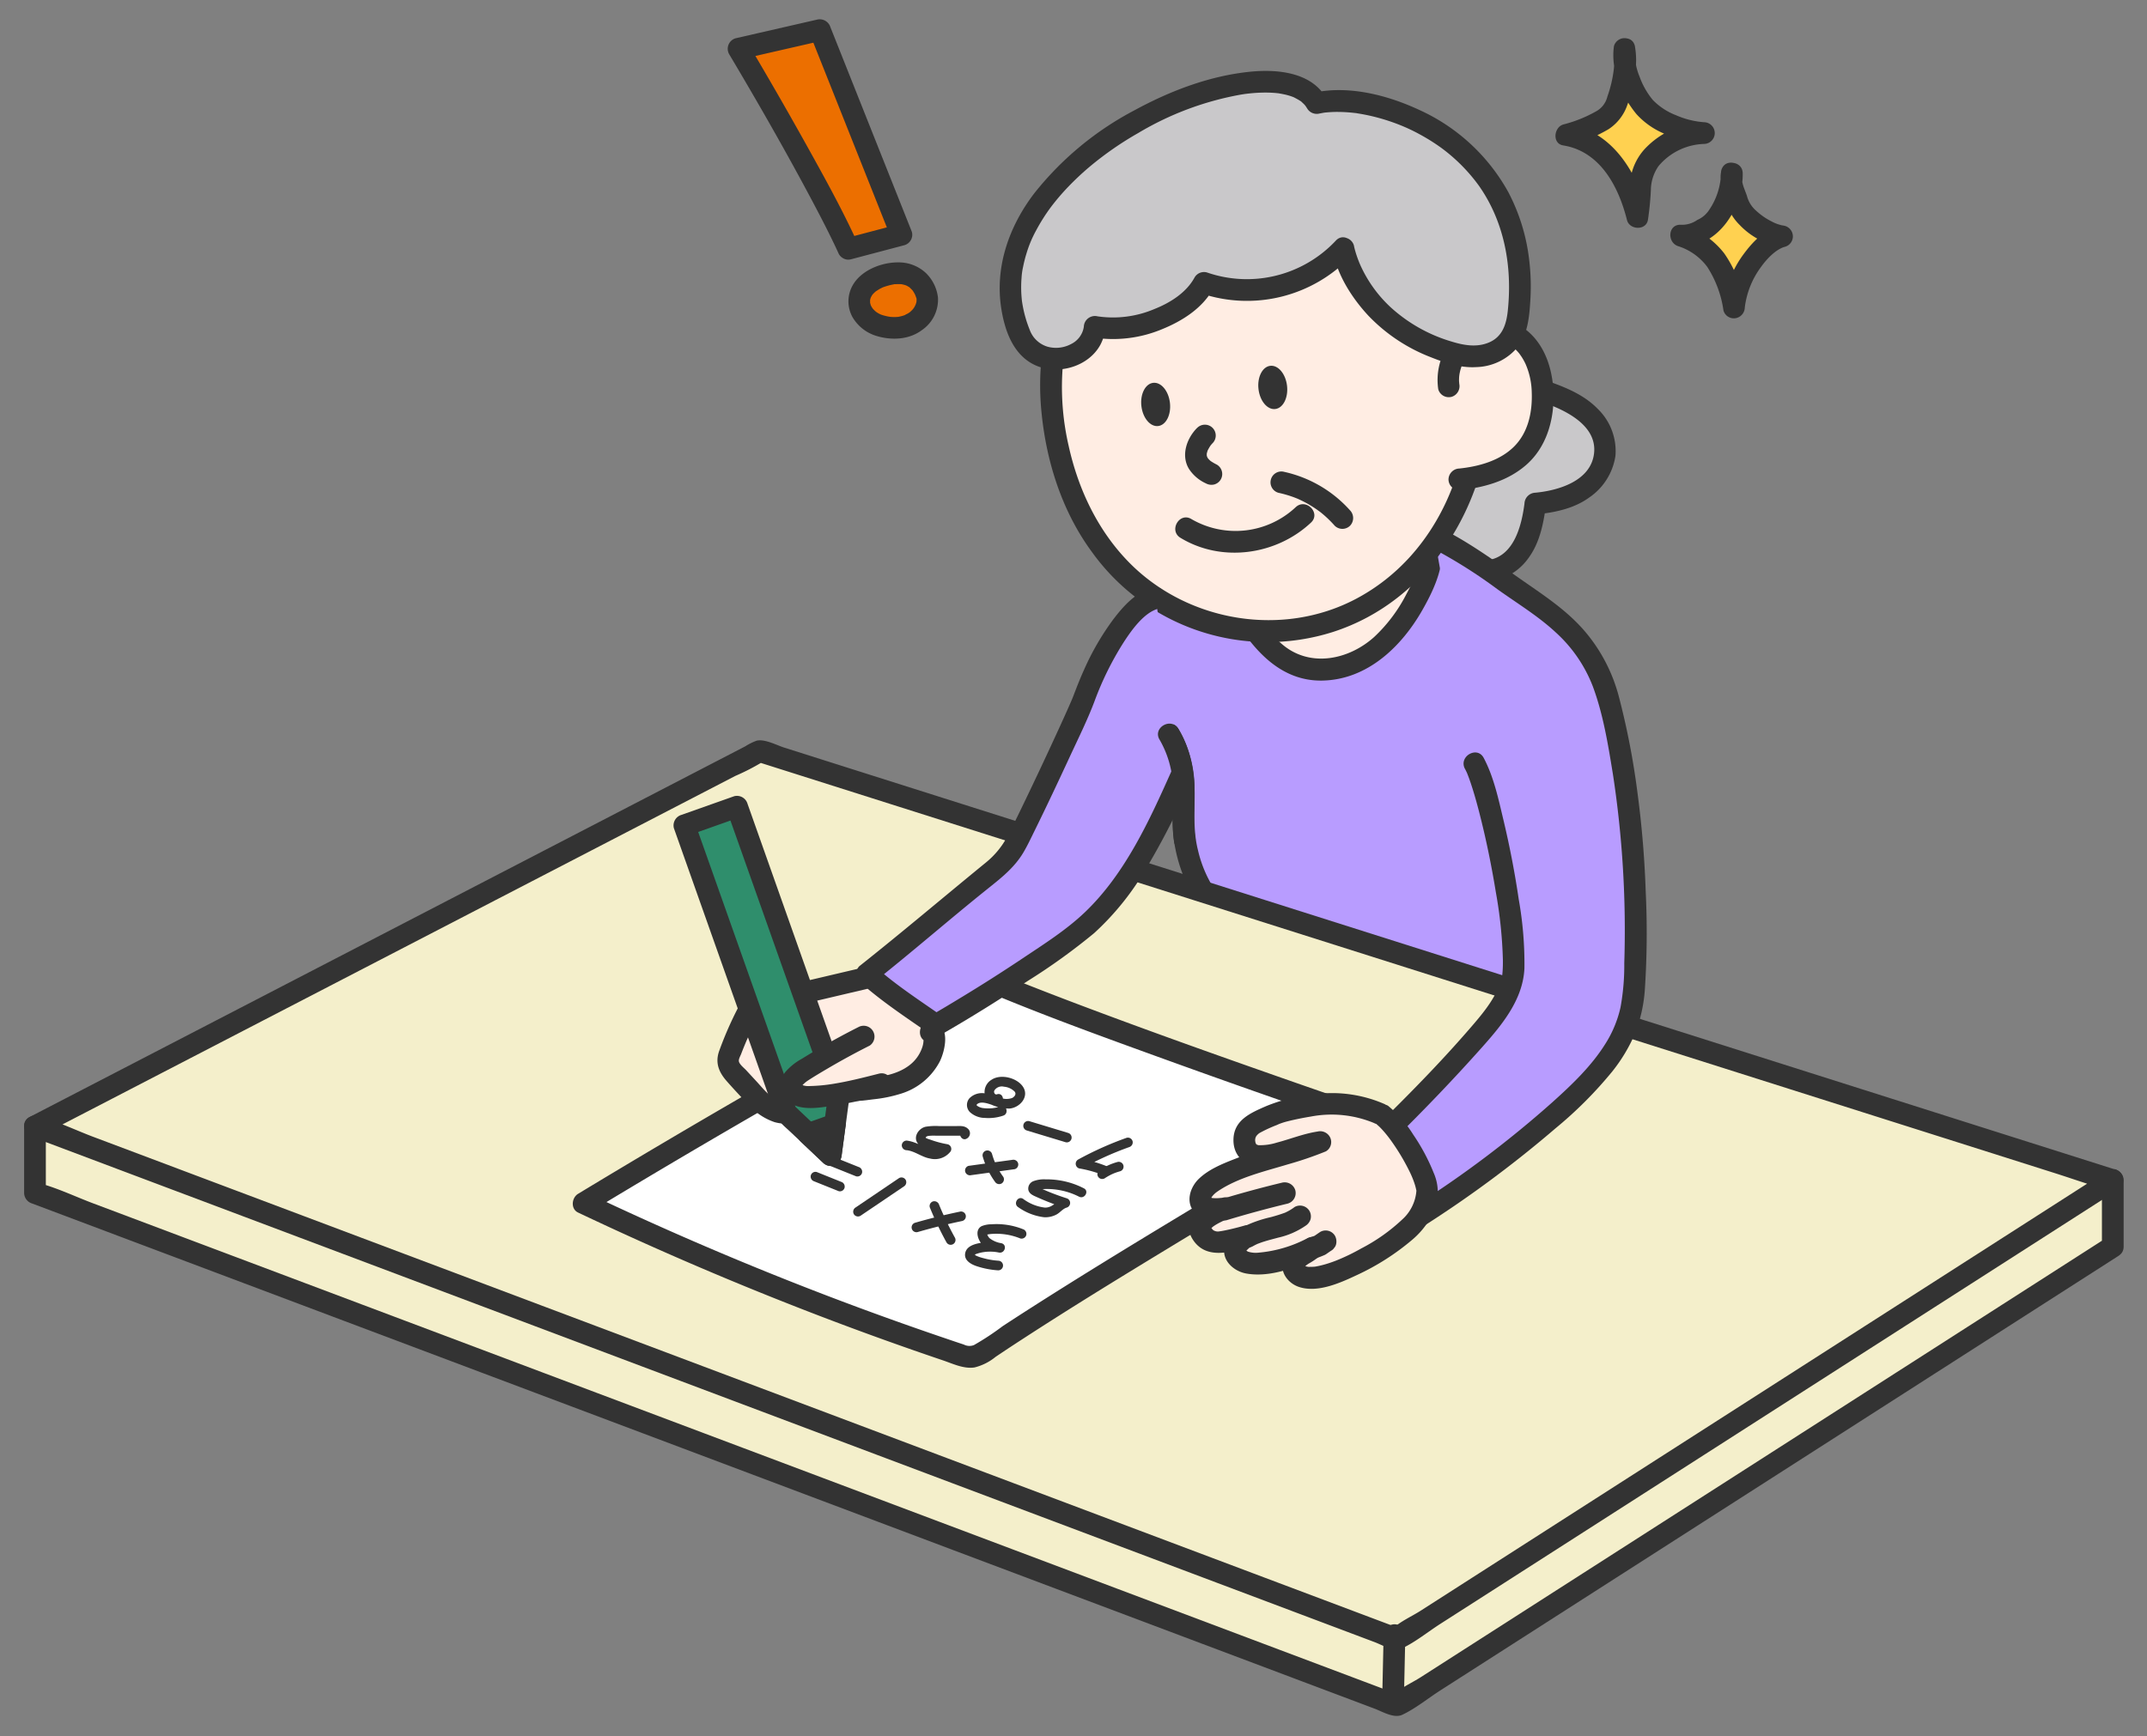 <svg xmlns="http://www.w3.org/2000/svg" xmlns:xlink="http://www.w3.org/1999/xlink" width="445" height="360" viewBox="0 0 445 360">
  <rect x="0" y="0" width="445" height="360" fill="#808080" stroke="none"/>
  <defs>
    <clipPath id="clip-path">
      <rect id="長方形_178" data-name="長方形 178" width="435.159" height="351.753" fill="none"/>
    </clipPath>
  </defs>
  <g id="illust_training" transform="translate(-655 -3557)">
    <rect id="長方形_174" data-name="長方形 174" width="445" height="360" transform="translate(655 3557)" fill="none"/>
    <g id="グループ_261" data-name="グループ 261" transform="translate(660 3561)">
      <path id="パス_895" data-name="パス 895" d="M432.909,254.466v-13.8L2.25,229.542v13.8L284.5,349.582Z" fill="#f4efcb"/>
      <g id="グループ_260" data-name="グループ 260">
        <g id="グループ_259" data-name="グループ 259" clip-path="url(#clip-path)">
          <path id="パス_896" data-name="パス 896" d="M435.159,254.466v-13.8a2.289,2.289,0,0,0-2.25-2.25l-11.583-.3-31.24-.807-46.5-1.2-56.344-1.456-62.132-1.6-62.293-1.609-58.479-1.511L55.25,228.662l-35.541-.919c-5.57-.143-11.155-.415-16.728-.432-.243,0-.487-.012-.731-.019A2.28,2.28,0,0,0,0,229.542v13.8a2.326,2.326,0,0,0,1.652,2.17l18.261,6.873,46.361,17.451L128.1,293.105l64.464,24.265,54.758,20.611L279.9,350.246c1.633.614,4.016,2.086,5.759,1.264,2.75-1.3,5.341-3.424,7.894-5.06l45.506-29.166,57.362-36.764q17.927-11.491,35.855-22.981l1.764-1.13c2.43-1.558.176-5.455-2.272-3.886L416.983,262,381.476,284.76l-42.754,27.4-37.11,23.784-12.142,7.783c-1.826,1.17-4.257,2.244-5.84,3.743a1.717,1.717,0,0,1-.262.167l1.734-.226-7.53-2.835-20.5-7.715-30.487-11.475-37.027-13.937L149.01,296.187l-40.936-15.409L69.9,266.408,37.622,254.259,14.3,245.482c-3.6-1.357-7.264-3.114-10.982-4.134-.16-.044-.317-.119-.472-.178L4.5,243.34v-13.8l-2.25,2.25,11.582.3,31.241.807,46.5,1.2,56.344,1.456,62.132,1.6,62.293,1.609,58.479,1.511,49.088,1.268,35.541.918c5.532.143,11.195.653,16.728.433.242-.01.489.012.731.018l-2.25-2.25v13.8c0,2.9,4.5,2.9,4.5,0" fill="#333"/>
          <path id="パス_897" data-name="パス 897" d="M315.629,77.321a24.639,24.639,0,0,1,8.076,4.215,10.581,10.581,0,0,1,3.967,7.934,10.33,10.33,0,0,1-5.006,8.136,20.689,20.689,0,0,1-9.446,2.794c-.862,6.943-2.9,11.239-7.182,13.281s-11.786-.633-16.51-.206c-4.023.363-8.23.406-11.919-1.24s-6.707-5.39-6.344-9.413c.291-3.221,2.584-5.888,4.99-8.05,9.852-8.85,22.942-12.992,35.623-16.806" fill="#c9c8ca"/>
          <path id="パス_898" data-name="パス 898" d="M315.031,79.49c4.471,1.581,11.046,4.722,10.359,10.529-.675,5.708-7.386,7.683-12.169,8.131a2.341,2.341,0,0,0-2.25,2.25c-.588,4.565-2.175,10.983-7.591,11.727-2.947.4-6.059-.292-8.975-.656a26.459,26.459,0,0,0-4.273-.285c-1.8.07-3.58.282-5.388.235-3.187-.081-6.543-.769-8.908-3.056-2.073-2-3.023-4.8-1.71-7.5,1.413-2.9,4.27-5.159,6.812-7.039a60.4,60.4,0,0,1,9.036-5.473c7.164-3.569,14.86-5.915,22.5-8.215,2.766-.832,1.587-5.177-1.2-4.339-7.755,2.334-15.523,4.762-22.83,8.3a60.782,60.782,0,0,0-10.281,6.214c-3.045,2.311-6.309,4.938-8.014,8.451a10.521,10.521,0,0,0,.928,10.941,15.011,15.011,0,0,0,9.835,5.846,29.926,29.926,0,0,0,6.441.331,37.631,37.631,0,0,1,5.255-.1c3.445.3,6.908,1.159,10.383.888a11.913,11.913,0,0,0,8.932-5.146c2.3-3.217,3.048-7.28,3.542-11.117l-2.25,2.25c3.9-.365,7.954-1.169,11.19-3.52a12.736,12.736,0,0,0,5.423-8.63,12.186,12.186,0,0,0-3.7-9.768c-2.694-2.767-6.328-4.316-9.907-5.581-2.735-.967-3.912,3.379-1.2,4.339" fill="#333"/>
          <path id="パス_899" data-name="パス 899" d="M271.74,107.826,232.1,121.806l8.2,33.93s-2.222,20.911,5.771,27.94,12.758,7.853,14.542,14.675-.978,16.324,10.16,19.506,43.968,15.428,43.968,15.428l22.162,3.3s-15.43-66.153-22.162-88.784-17.026-37.511-17.026-37.511-12.465-7.67-25.977-2.461" fill="#b89cff"/>
          <path id="パス_900" data-name="パス 900" d="M235.348,149.363c2.183,3.573,2.774,7.481,2.762,11.607-.012,3.681-.261,7.282.49,10.918a32.057,32.057,0,0,0,4.471,11.15,30.639,30.639,0,0,0,8.962,8.416c3.373,2.269,7.606,5.2,7.244,9.8a2.268,2.268,0,0,0,2.25,2.25,2.3,2.3,0,0,0,2.25-2.25c.763-9.691-10.41-12.694-15.527-18.74a25.509,25.509,0,0,1-4.955-10.27c-.919-3.634-.721-7.17-.688-10.883.045-5.022-.717-9.919-3.373-14.266-1.508-2.468-5.4-.209-3.886,2.271" fill="#333"/>
          <path id="パス_901" data-name="パス 901" d="M432.909,240.668,152.427,151.734,2.25,229.542,284.5,335.784Z" fill="#f4efcb"/>
          <path id="パス_902" data-name="パス 902" d="M433.507,238.5l-17.939-5.688-45.6-14.458-60.93-19.32L245.1,178.76l-54.611-17.315-32.958-10.451c-1.516-.48-4.041-1.839-5.707-1.43a11.719,11.719,0,0,0-2.326,1.153l-5.392,2.794L98.429,177.179,39.823,207.543l-36.874,19.1-1.835.951c-1.867.967-1.14,3.481.538,4.112l18.261,6.874,46.361,17.45L128.1,279.307l64.464,24.265,54.758,20.611L279.9,336.448c1.632.614,4.016,2.086,5.758,1.263,2.751-1.3,5.342-3.423,7.9-5.06l45.506-29.165,57.362-36.765,35.855-22.98,1.763-1.131c2.431-1.557.177-5.454-2.271-3.885l-14.79,9.479-35.507,22.757-42.754,27.4-37.11,23.785L289.47,329.93c-1.827,1.171-4.257,2.244-5.84,3.744a1.77,1.77,0,0,1-.262.167l1.734-.227-7.53-2.834-20.5-7.715L226.589,311.59l-37.027-13.938-40.553-15.264L108.074,266.98,69.9,252.61,37.622,240.461,14.3,231.683c-3.591-1.351-7.266-3.155-10.983-4.133-.159-.043-.316-.12-.471-.178l.537,4.112,14.893-7.715L54.24,205.136l43.327-22.448,37.466-19.412L147.4,156.87a46.376,46.376,0,0,0,5.9-3.055,2.055,2.055,0,0,1,.268-.139l-1.734.227,7.488,2.374L179.7,162.74l30.147,9.559,36.79,11.665,40.305,12.78,40.895,12.967,37.94,12.029,32.064,10.167L420.9,239.22c3.635,1.152,7.257,2.458,10.935,3.467.16.044.316.1.474.15,2.767.878,3.951-3.465,1.2-4.339" fill="#333"/>
          <path id="パス_903" data-name="パス 903" d="M251.784,121.443c3.006,5.187,6.618,10.605,12.265,12.618,5.078,1.81,10.919.37,15.309-2.759s7.5-7.752,9.9-12.581c1.684-3.389,3.087-7.236,2.123-10.9" fill="#ffede3"/>
          <path id="パス_904" data-name="パス 904" d="M249.841,122.578c4.239,7.288,10.024,14.749,19.325,14.521s16.375-7.068,20.708-14.734c2.585-4.571,4.952-9.792,3.678-15.137-.672-2.816-5.012-1.624-4.34,1.2.894,3.747-1,7.56-2.733,10.781a32.2,32.2,0,0,1-6.672,8.866c-5.205,4.67-13.109,6.386-18.854,1.669-3.1-2.542-5.237-6.012-7.226-9.433-1.456-2.5-5.346-.24-3.886,2.271" fill="#333"/>
          <path id="パス_905" data-name="パス 905" d="M300.585,154.263c3.505,6.48,10.006,38.7,7.67,45.665-1.55,4.62-4.814,8.435-8.067,12.063q-8.836,9.852-18.3,19.116c3.9,4.689,3.263,12.393,7.159,17.082,9.755-6.211,23.43-16.392,31.795-24.378,4.962-4.737,9.8-10.021,11.76-16.6,1.131-3.8,1.229-7.815,1.319-11.776.417-18.271-.9-36.178-5.444-54-2.6-10.207-8.337-16-17.106-21.831-6.49-4.318-10.81-8.195-19.062-12.262" fill="#b89cff"/>
          <path id="パス_906" data-name="パス 906" d="M298.642,155.4c.126.237.238.479.355.72.126.26.18.423.028.052.079.194.158.389.233.584.3.775.568,1.562.822,2.353.664,2.068,1.232,4.168,1.76,6.275,1.3,5.168,2.354,10.4,3.21,15.66a92.08,92.08,0,0,1,1.447,13.952c.009.844-.005,1.689-.072,2.53-.015.189-.036.377-.053.565-.04.424.107-.482-.011.069-.064.3-.11.6-.192.895-.942,3.4-3.326,6.438-5.576,9.076-6.369,7.467-13.291,14.521-20.3,21.386a2.313,2.313,0,0,0,0,3.182c1.856,2.312,2.445,5.472,3.19,8.263a23.048,23.048,0,0,0,3.969,8.82,2.256,2.256,0,0,0,2.727.352,240.11,240.11,0,0,0,27.282-20.251,84.238,84.238,0,0,0,11.724-11.761,33.809,33.809,0,0,0,4.645-7.726,30.589,30.589,0,0,0,2.106-9.462,176.972,176.972,0,0,0,.168-19.974,206.681,206.681,0,0,0-1.72-20.673,157.669,157.669,0,0,0-3.889-20.01,34.234,34.234,0,0,0-6.991-13.367c-3.863-4.527-8.845-7.689-13.668-11.072-5.335-3.742-10.537-7.527-16.4-10.437-2.586-1.284-4.868,2.6-2.272,3.886a104.1,104.1,0,0,1,14.2,8.875c4.1,2.938,8.465,5.559,12.165,9.02a29.347,29.347,0,0,1,7.6,11.1c2.159,5.781,3.184,12.144,4.171,18.213a213.534,213.534,0,0,1,2.357,39.177,48.356,48.356,0,0,1-.781,9.182,23.837,23.837,0,0,1-3.223,7.691c-2.873,4.553-6.876,8.36-10.855,11.94a220.674,220.674,0,0,1-28.9,21.766l2.727.352c-1.856-2.313-2.445-5.472-3.19-8.263a23.048,23.048,0,0,0-3.969-8.82V232.7c6.506-6.374,12.825-12.95,18.876-19.758,4.093-4.606,8.337-9.79,8.619-16.2a75.97,75.97,0,0,0-1.178-14.283q-1.218-8.277-3.165-16.432c-1.023-4.3-2.006-8.964-4.1-12.9-1.362-2.557-5.248-.287-3.886,2.271" fill="#333"/>
          <path id="パス_907" data-name="パス 907" d="M301.4,72.156c3.131,27.215-14.075,51.549-38.43,54.351S216.7,112.634,213.209,82.3c-3.131-27.215,14.075-51.548,38.429-54.35s46.636,16.99,49.767,44.2" fill="#ffede3"/>
          <path id="パス_908" data-name="パス 908" d="M299.155,72.156c2.1,18.779-5.856,38.882-23.1,48-15.265,8.069-34.781,4.772-46.873-7.387C222.6,106.147,218.5,97.512,216.5,88.458a54.1,54.1,0,0,1,1.523-29.739,44.812,44.812,0,0,1,15.762-21.466,38.717,38.717,0,0,1,25.4-7.207c19,1.405,33.83,17.024,38.55,34.781a52.8,52.8,0,0,1,1.416,7.329,2.32,2.32,0,0,0,2.25,2.25,2.264,2.264,0,0,0,2.25-2.25,56.533,56.533,0,0,0-12.3-29.457,47.494,47.494,0,0,0-24.423-15.89A42.88,42.88,0,0,0,237.717,29.7a47.052,47.052,0,0,0-20.831,20.5,55.462,55.462,0,0,0-6.078,30.627c.933,10.559,4.241,21.154,10.6,29.734a44.782,44.782,0,0,0,49.862,16.462c19.949-6.414,32.106-26.453,32.725-46.8a56.952,56.952,0,0,0-.342-8.06,2.317,2.317,0,0,0-2.25-2.25,2.264,2.264,0,0,0-2.25,2.25" fill="#333"/>
          <path id="パス_909" data-name="パス 909" d="M243.134,84.7c-2.169,2.163-3.409,5.719-1.7,8.516a8.267,8.267,0,0,0,3.506,3,2.4,2.4,0,0,0,1.733.227,2.25,2.25,0,0,0,.538-4.112,11.814,11.814,0,0,1-1.3-.757c-.348-.23.4.334.108.087-.078-.067-.158-.132-.234-.2-.154-.14-.291-.292-.432-.445-.292-.317.252.369.133.177-.045-.072-.1-.139-.142-.211-.086-.137-.153-.28-.228-.423-.111-.213.23.635.113.254-.022-.072-.047-.141-.067-.213a3.593,3.593,0,0,1-.094-.459c.027.2.054.4.08.6a4.011,4.011,0,0,1,0-.967c-.026.2-.053.4-.08.6a4.761,4.761,0,0,1,.148-.69c.031-.106.066-.21.1-.314.019-.051.04-.1.058-.152.111-.305-.27.586-.126.3a9.545,9.545,0,0,1,.6-1.063c.082-.12.461-.623.129-.193-.316.408,0,.006.1-.105.079-.092.159-.183.245-.269a2.25,2.25,0,0,0-3.182-3.182" fill="#333"/>
          <path id="パス_910" data-name="パス 910" d="M237.488,79.509c.285,2.474-.809,4.631-2.443,4.819s-3.188-1.665-3.473-4.138.809-4.632,2.443-4.82,3.188,1.665,3.473,4.139" fill="#333"/>
          <path id="パス_911" data-name="パス 911" d="M197.91,198.458q-41.524,22.521-81.952,46.991a692.324,692.324,0,0,0,78.2,31.466,4.457,4.457,0,0,0,5.057-.867c23.055-15.692,78.793-48.209,78.793-48.209s-56.26-19.14-80.1-29.381" fill="#fff"/>
          <path id="パス_912" data-name="パス 912" d="M196.774,196.515q-32.378,17.566-64.1,36.311-8.955,5.293-17.854,10.68c-1.344.814-1.581,3.135,0,3.886q24.618,11.684,50.089,21.441,12.645,4.84,25.471,9.183c2.077.7,4.371,1.835,6.608,1.488a11.1,11.1,0,0,0,4.363-2.191q2.86-1.927,5.755-3.8c9.46-6.147,19.075-12.057,28.715-17.918q14.148-8.6,28.4-17.028c4.886-2.894,9.9-5.627,14.705-8.658.07-.044.143-.084.214-.125a2.278,2.278,0,0,0-.538-4.112q-10.194-3.47-20.352-7.05c-13.42-4.709-26.817-9.5-40.119-14.53q-5.211-1.971-10.393-4.014-2.359-.935-4.71-1.894c-1.537-.629-2.68-1.106-3.989-1.667a2.325,2.325,0,0,0-3.078.807,2.267,2.267,0,0,0,.807,3.079c12.436,5.334,25.177,9.971,37.9,14.581q17.667,6.405,35.439,12.519,3.649,1.26,7.3,2.508l-.537-4.113q-5.916,3.452-11.807,6.942-13.426,7.934-26.777,16c-9.816,5.936-19.606,11.923-29.274,18.1q-3.111,1.987-6.2,4.01a56.208,56.208,0,0,1-5.949,3.92,2.569,2.569,0,0,1-2.11-.118c-1.14-.368-2.273-.76-3.407-1.145q-3.177-1.077-6.344-2.185-6.221-2.175-12.4-4.469-25.113-9.326-49.442-20.59-3.045-1.41-6.074-2.85v3.886q31.515-19.071,63.715-36.977,9.093-5.055,18.236-10.014c2.547-1.382.278-5.269-2.271-3.886" fill="#333"/>
          <path id="パス_913" data-name="パス 913" d="M151.766,202.709a79.486,79.486,0,0,0-5.477,11.622,4.474,4.474,0,0,0-.39,1.73,4.636,4.636,0,0,0,1.541,2.741l3.453,3.74a16.931,16.931,0,0,0,3.582,3.206,5.716,5.716,0,0,0,4.617.745,2.487,2.487,0,0,0,1.59-1.311,3.368,3.368,0,0,0-.109-2.164,49.421,49.421,0,0,0-9.764-18.289" fill="#ffede3"/>
          <path id="パス_914" data-name="パス 914" d="M149.823,201.573a74.911,74.911,0,0,0-5.78,12.37c-.839,2.41-.047,4.351,1.563,6.183,1.462,1.664,2.987,3.294,4.522,4.89a12.542,12.542,0,0,0,5.413,3.629c2.112.606,4.752.366,6.351-1.29,1.7-1.755,1.147-4.04.5-6.113a54.292,54.292,0,0,0-2.256-5.9,52.046,52.046,0,0,0-7.735-12.208,2.269,2.269,0,0,0-3.182,0,2.3,2.3,0,0,0,0,3.182,47.979,47.979,0,0,1,6.691,10.553,44.8,44.8,0,0,1,2.143,5.566,15.068,15.068,0,0,1,.45,1.536.844.844,0,0,1,.07.5q.294-.467.038-.217a3.392,3.392,0,0,1-2.175-.041c-1.885-.7-3.26-2.518-4.578-3.945q-1.1-1.191-2.2-2.38c-.416-.451-1.373-1.181-1.51-1.831-.1-.447.313-1.141.467-1.546q.315-.83.652-1.65c.373-.915.772-1.819,1.186-2.717.991-2.149,2.082-4.248,3.255-6.3,1.437-2.519-2.449-4.789-3.886-2.271" fill="#333"/>
          <path id="パス_915" data-name="パス 915" d="M174.026,198.877l-22.1,5.2,17.59,16.469a4.993,4.993,0,0,0,1.958,1.32,4.864,4.864,0,0,0,1.673.073c4.454-.335,9.3-.942,12.54-4.02,3.378-3.212,3.562-7.784,2.176-8.026" fill="#ffede3"/>
          <path id="パス_916" data-name="パス 916" d="M173.428,196.707l-22.1,5.2a2.268,2.268,0,0,0-.993,3.761l10.051,9.411,5.026,4.705c1.465,1.372,2.953,3.194,4.825,4,1.785.772,3.937.356,5.808.127a28.291,28.291,0,0,0,5.53-1.117,13.544,13.544,0,0,0,8.275-6.847c1.1-2.388,2.171-7.261-1.389-8.227-2.8-.759-3.992,3.581-1.2,4.339a1.558,1.558,0,0,1-.852-.682c.113.2.1.166-.035-.113.054.243.062.23.026-.04q.017.162.018.324a4.874,4.874,0,0,1-.28,1.626,7.728,7.728,0,0,1-2.616,3.654c-2.728,2.118-6.476,2.543-9.8,2.813-.951.077-1.574.209-2.322-.417-.852-.714-1.636-1.529-2.447-2.289l-5.026-4.705-10.41-9.747-.993,3.761,22.1-5.2c2.818-.663,1.625-5-1.2-4.339" fill="#333"/>
          <path id="パス_917" data-name="パス 917" d="M168.885,222.9l-1.684,12.6-9.235-8.73-21.12-59.65,10.919-3.866Z" fill="#2f8e6c"/>
          <path id="パス_918" data-name="パス 918" d="M166.635,222.9q-.841,6.3-1.684,12.6l3.841-1.591-9.235-8.73.579.993q-3.579-10.1-7.156-20.209-5.676-16.032-11.353-32.066-1.307-3.687-2.611-7.375l-1.572,2.768,10.919-3.866-2.768-1.571,7.156,20.208q5.676,16.033,11.353,32.066,1.307,3.688,2.611,7.375c.96,2.711,5.31,1.544,4.34-1.2L163.9,202.088q-5.676-16.033-11.353-32.066-1.307-3.687-2.611-7.375a2.281,2.281,0,0,0-2.768-1.571l-10.919,3.866a2.281,2.281,0,0,0-1.572,2.768q4.823,13.618,9.644,27.237l11.272,31.836c.6,1.686,1.951,2.673,3.231,3.883l6.787,6.416c1.548,1.464,3.591.277,3.841-1.591q.841-6.3,1.684-12.6a2.261,2.261,0,0,0-2.25-2.25,2.308,2.308,0,0,0-2.25,2.25" fill="#333"/>
          <path id="パス_919" data-name="パス 919" d="M174.138,210.845q-6.522,3.282-12.71,7.178c-1.32.831-2.811,2.135-2.377,3.632.425,1.467,2.334,1.8,3.86,1.757,5.032-.141,9.958-1.394,14.835-2.639" fill="#ffede3"/>
          <path id="パス_920" data-name="パス 920" d="M173,208.9q-4.056,2.046-7.987,4.323-1.926,1.114-3.817,2.289a12.339,12.339,0,0,0-3.291,2.594,4.4,4.4,0,0,0,1.955,7.119c2.539.955,5.7.314,8.289-.063a98.533,98.533,0,0,0,10.192-2.221c2.8-.716,1.616-5.057-1.2-4.339-3.138.8-6.281,1.6-9.481,2.113a33.849,33.849,0,0,1-4.756.445,3.85,3.85,0,0,1-1.3-.1c-.078-.019-.668-.243-.323-.088-.226-.144-.252-.149-.08-.013q-.249-.255-.1-.094s.108.378.093.362c-.069.1-.062.075.019-.058.089-.1.1-.138.035-.1a6.306,6.306,0,0,1,1.3-1.106c1.344-.871,2.726-1.687,4.108-2.5q4.224-2.478,8.6-4.68A2.25,2.25,0,0,0,173,208.9" fill="#333"/>
          <path id="パス_921" data-name="パス 921" d="M168.05,229.141l-.849,6.35-4.656-4.4Z" fill="#fff"/>
          <path id="パス_922" data-name="パス 922" d="M165.8,229.141q-.372,2.781-.743,5.561l-.106.789,3.841-1.591-4.077-3.854-.579-.547-.992,3.761,4.816-1.706.688-.243a2.406,2.406,0,0,0,1.345-1.034,2.251,2.251,0,0,0-2.541-3.306l-4.817,1.706-.688.243a2.326,2.326,0,0,0-1.571,1.572,2.25,2.25,0,0,0,.578,2.189l4.077,3.854.579.547a2.268,2.268,0,0,0,2.458.465,2.146,2.146,0,0,0,.9-.693,2.526,2.526,0,0,0,.483-1.363l.743-5.56q.054-.4.106-.79a2.237,2.237,0,0,0-.659-1.591,2.25,2.25,0,0,0-3.182,0l-.352.455a2.244,2.244,0,0,0-.307,1.136" fill="#333"/>
          <path id="パス_923" data-name="パス 923" d="M261.758,75.981c.285,2.474-.809,4.631-2.443,4.819s-3.188-1.665-3.473-4.138.809-4.632,2.443-4.82,3.188,1.665,3.473,4.139" fill="#333"/>
          <path id="パス_924" data-name="パス 924" d="M234.53,120.008c-5.752,1.332-12.025,12.873-14.867,20.816-1.065,2.978-12.948,28.4-14.67,31.056a20.024,20.024,0,0,1-5.533,5.72c-7.924,6.269-16.831,14.037-24.754,20.306,3.027,2.758,14.285,10.617,14.285,10.617s17.065-9.791,29.494-19.26c9.022-6.872,15.6-19.539,21.29-32.328" fill="#b89cff"/>
          <path id="パス_925" data-name="パス 925" d="M233.932,117.838c-3.453.876-6.04,3.764-8.118,6.484a54.211,54.211,0,0,0-6.131,10.547c-.807,1.778-1.516,3.588-2.209,5.412-.077.2-.159.4-.239.6-.119.3-.144.338.01-.021-.088.205-.175.411-.264.615-.874,2.018-1.789,4.018-2.705,6.016q-3.729,8.135-7.624,16.193c-.931,1.919-1.86,3.842-2.857,5.728a17.634,17.634,0,0,1-4.561,5.5c-8.713,7.118-17.3,14.409-26.119,21.4a2.26,2.26,0,0,0,0,3.182c4.519,4.075,9.758,7.489,14.74,10.969a2.231,2.231,0,0,0,2.272,0c6.077-3.49,12.032-7.214,17.876-11.079a129.171,129.171,0,0,0,13.772-9.919,56.474,56.474,0,0,0,10.548-13.015,152.522,152.522,0,0,0,9.4-18.383,2.32,2.32,0,0,0-.808-3.078,2.267,2.267,0,0,0-3.078.807c-4.612,10.352-9.672,21.422-18,29.36-3.854,3.673-8.507,6.611-12.921,9.56q-6.174,4.128-12.529,7.979c-2.16,1.316-4.329,2.622-6.523,3.882h2.272c-4.713-3.291-9.686-6.527-13.83-10.265V199.5c7.858-6.228,15.414-12.825,23.236-19.1,2.867-2.3,5.651-4.431,7.562-7.645.855-1.437,1.567-2.971,2.306-4.469,2.53-5.131,4.963-10.311,7.369-15.5,1.737-3.748,3.6-7.493,5.063-11.362a63.873,63.873,0,0,1,5.915-12.041c1.774-2.761,4.39-6.445,7.38-7.2,2.8-.711,1.617-5.053-1.2-4.339" fill="#333"/>
          <path id="パス_926" data-name="パス 926" d="M235.348,149.363a20.682,20.682,0,0,1,2.761,10.95c.03,3.483-.3,6.948.27,10.407a2.267,2.267,0,0,0,2.767,1.572,2.306,2.306,0,0,0,1.572-2.768c-.534-3.265-.022-6.876-.13-10.247a24.433,24.433,0,0,0-3.354-12.185c-1.512-2.465-5.4-.207-3.886,2.271" fill="#333"/>
          <path id="パス_927" data-name="パス 927" d="M295.266,76.1c-.537-3.155.884-7.847,5.2-11.015s14.4.2,14.281,13.406c-.105,11.678-8.033,15.955-17.269,16.888" fill="#ffede3"/>
          <path id="パス_928" data-name="パス 928" d="M297.435,75.5c.058.382-.024-.456-.022-.418-.007-.179-.007-.359,0-.538a6.777,6.777,0,0,1,.112-1.108,9.828,9.828,0,0,1,1.136-3.06,9.323,9.323,0,0,1,3.922-3.918c-.552.249.259-.061.417-.1.14-.036.282-.06.423-.093.344-.081-.56.034.013,0,.3-.021.6-.039.908-.031.125,0,.248.013.372.018.625.027-.018-.034.348.044a6.865,6.865,0,0,1,3.428,1.56c-.271-.211.1.1.164.154.146.131.29.262.43.4a10.305,10.305,0,0,1,.817.893c-.014-.018.416.585.543.786a12.748,12.748,0,0,1,.72,1.306,15.378,15.378,0,0,1,1.312,5.94c.154,4.115-.731,8.367-3.722,11.307-2.92,2.869-7.219,4.066-11.281,4.493a2.315,2.315,0,0,0-2.25,2.25,2.265,2.265,0,0,0,2.25,2.25c5.005-.526,9.992-1.875,13.859-5.252,4.084-3.568,5.7-8.995,5.661-14.279-.033-4.921-1.506-10.237-5.42-13.5-2.777-2.315-6.706-3.632-10.26-2.435a12.84,12.84,0,0,0-6.363,5.644A13.2,13.2,0,0,0,293.1,76.7a2.265,2.265,0,0,0,2.767,1.572,2.306,2.306,0,0,0,1.572-2.768" fill="#333"/>
          <path id="パス_929" data-name="パス 929" d="M239.665,107.5c8.535,5.191,19.857,3.615,27.065-3.161,2.114-1.988-1.072-5.166-3.182-3.182a18.223,18.223,0,0,1-21.612,2.457c-2.481-1.508-4.745,2.382-2.271,3.886" fill="#333"/>
          <path id="パス_930" data-name="パス 930" d="M259.988,98.17a23.676,23.676,0,0,1,3.42,1.014c.159.061.316.126.475.188-.212-.083-.144-.064.026.011q.42.186.834.386.825.4,1.619.865.748.439,1.464.931c.252.173.5.36.746.535.287.2-.243-.2.03.021.132.107.266.212.4.321a23.8,23.8,0,0,1,2.637,2.551,2.264,2.264,0,0,0,3.182,0,2.3,2.3,0,0,0,0-3.182,25.741,25.741,0,0,0-13.634-7.98,2.25,2.25,0,1,0-1.2,4.339" fill="#333"/>
          <path id="パス_931" data-name="パス 931" d="M273.45,47.495a27.41,27.41,0,0,1-28.905,7.158c-3.264,6.249-14.364,10.706-22.655,9.1-.58,7.22-12.132,9.51-15.392,1.82-14.679-34.624,52.3-64.115,61.389-48.2C280.76,14.569,313.06,25.57,309.8,60.1c-.235,2.488-.691,5.125-2.385,6.962-2.523,2.737-6.89,3.361-10.487,2.4-20.61-5.483-23.473-21.967-23.473-21.967" fill="#c9c8ca"/>
          <path id="パス_932" data-name="パス 932" d="M271.859,45.9a25.273,25.273,0,0,1-26.716,6.58,2.263,2.263,0,0,0-2.541,1.034c-1.7,3.142-5.022,5.235-8.262,6.527a21.967,21.967,0,0,1-11.852,1.543,2.3,2.3,0,0,0-2.848,2.169,4.756,4.756,0,0,1-2.617,3.564,6.619,6.619,0,0,1-4.853.576,5.657,5.657,0,0,1-3.738-3.491,25.373,25.373,0,0,1-1.566-5.667c-.056-.349-.058-.359-.113-.966q-.064-.719-.088-1.441a24.579,24.579,0,0,1,.069-2.741,14.155,14.155,0,0,1,.327-2.312c.178-.891.4-1.772.669-2.641a24.041,24.041,0,0,1,2.032-4.872,38.46,38.46,0,0,1,3.056-4.83,47.474,47.474,0,0,1,3.625-4.242,58.3,58.3,0,0,1,4.447-4.161,68.367,68.367,0,0,1,10.021-6.947,63.1,63.1,0,0,1,21.155-7.945q.584-.1,1.171-.18c-.4.056,0,0,.17-.02.22-.025.441-.051.662-.073.76-.077,1.523-.132,2.287-.156.717-.023,1.435-.021,2.152.014.327.016.653.039.98.069.158.015.317.035.476.05.535.05-.283-.055.1.013.634.114,1.262.228,1.883.4.27.076.538.16.8.254.128.045.255.1.383.143.347.12-.421-.221.016.008.477.25.942.488,1.393.784.565.371-.119-.17.227.173.186.184.387.351.567.543.275.294.389.509.185.19.141.221.294.43.426.657a2.313,2.313,0,0,0,2.541,1.034c.28-.059.561-.105.842-.159.134-.026.654-.087-.01-.005.151-.019.3-.039.455-.053.642-.058,1.283-.1,1.929-.116a31.239,31.239,0,0,1,4.113.22,3.087,3.087,0,0,1,.547.076c.39.063.781.126,1.17.2q1.207.224,2.4.524a42.035,42.035,0,0,1,4.74,1.5,37.056,37.056,0,0,1,4.45,2.05,40.985,40.985,0,0,1,4.637,2.9,35.922,35.922,0,0,1,7.793,7.861c5.3,7.564,6.929,16.809,5.956,25.95-.293,2.752-1.118,5.31-3.831,6.488-2.57,1.115-5.3.618-7.861-.177a32.263,32.263,0,0,1-12.545-7.062,27.024,27.024,0,0,1-6.371-8.9c-.044-.1-.086-.2-.13-.3-.169-.378.159.428-.069-.17-.115-.3-.234-.6-.343-.9-.161-.452-.31-.907-.442-1.368a11.832,11.832,0,0,1-.294-1.2,2.27,2.27,0,0,0-2.768-1.572,2.3,2.3,0,0,0-1.572,2.768c.869,4.93,3.99,9.754,7.327,13.344a35.588,35.588,0,0,0,13.011,8.644c2.929,1.168,6.115,2.224,9.308,2.029A11.548,11.548,0,0,0,309.61,67.9c2.06-2.729,2.376-6.3,2.575-9.6a46,46,0,0,0-.231-8.363,40.069,40.069,0,0,0-4.308-14.059,39.892,39.892,0,0,0-18.325-17.019c-6.66-3.12-14.681-5.213-22.032-3.645l2.541,1.034c-3.129-5.371-10.31-5.943-15.855-5.364-8.326.868-16.4,3.944-23.717,7.918A65.108,65.108,0,0,0,209.352,36.1c-5.21,6.84-8.17,15.205-6.826,23.83.753,4.83,2.632,10.066,7.521,11.987,4.565,1.794,10.542.016,12.979-4.355a9.525,9.525,0,0,0,1.114-3.81l-2.848,2.17a26.383,26.383,0,0,0,14.573-1.674c4.2-1.706,8.409-4.368,10.623-8.464l-2.541,1.034a29.714,29.714,0,0,0,31.094-7.737c1.961-2.126-1.213-5.316-3.182-3.182" fill="#333"/>
          <path id="パス_933" data-name="パス 933" d="M280.916,226.881c-4.947-2.309-10.695-2.419-16.046-1.34s-4.185.828-9.191,3.008a4.128,4.128,0,0,0-2.572,5.093c1.4,4.711,10.33-.141,15.57-.881-6.281,2.731-23.737,6.028-24.823,11.16-.809,3.822,5.258,2.542,5.258,2.542s-5.371,1.843-5.367,4.023a3.447,3.447,0,0,0,3,3.044c1.524.271,6.846-1.286,6.846-1.286s-4.636,2.53-1.613,4.856c3.126,2.4,11.742-.754,15.167-2.459-.952,1.044-5.475,2.609-3.675,5.036,3.492,4.708,20.488-5.282,24.456-10.016,1.591-1.9,2.959-4.194,2.884-6.671-.116-3.826-5.992-13.385-9.264-15.8" fill="#ffede3"/>
          <path id="パス_934" data-name="パス 934" d="M282.052,224.938a27.165,27.165,0,0,0-14.622-2.065,35.5,35.5,0,0,0-10.033,2.469c-3.168,1.392-6.676,2.853-6.744,6.92-.066,3.953,3.151,5.983,6.787,5.6,4.076-.432,7.8-2.316,11.835-2.93l-1.734-4.112c.435-.187-.25.1-.385.149-.275.106-.551.207-.828.306-.616.221-1.237.428-1.86.63-1.432.463-2.875.9-4.315,1.333-3.146.954-6.3,1.9-9.365,3.1-2.556,1-5.287,2.123-7.3,4.053-1.931,1.848-2.87,5.123-.675,7.182,1.768,1.661,4.689,1.513,6.9,1.057q-.6-2.169-1.2-4.339c-3.643,1.265-9.387,4.5-6.034,9.062,2.834,3.852,7.91,2.166,11.713,1.058l-1.734-4.112a7.2,7.2,0,0,0-3.613,4.043c-.748,2.88,1.8,5.2,4.425,5.683,4.965.909,10.623-1.283,15.013-3.443l-2.727-3.534c-.361.36.44-.289-.07.079-.178.128-.367.242-.552.36-.426.273-.861.531-1.275.822A6.42,6.42,0,0,0,261,257.366c-.8,2.392.972,4.669,3.166,5.425,3.886,1.339,8.642-.823,12.1-2.452a50.254,50.254,0,0,0,11.521-7.374,16.55,16.55,0,0,0,4.547-6.2,9.911,9.911,0,0,0-.18-7.6,41.1,41.1,0,0,0-4.235-7.924,24.512,24.512,0,0,0-5.235-5.994,2.263,2.263,0,0,0-3.078.807,2.306,2.306,0,0,0,.807,3.079c-.378-.288.337.321.466.446.322.313.626.643.922.98a26.5,26.5,0,0,1,1.785,2.3,44.56,44.56,0,0,1,3.444,5.779,20.133,20.133,0,0,1,1.059,2.462c.129.375.249.754.344,1.14.034.139.063.278.094.418.085.389.054-.268.035.334a8.9,8.9,0,0,1-2.921,5.833,37.583,37.583,0,0,1-8.524,6.023,42.258,42.258,0,0,1-5.167,2.494c-.808.313-1.629.6-2.463.831-.383.107-.769.205-1.158.287q-.331.07-.664.127c-.692.117.425-.023-.247.031-.391.031-.775.032-1.167.034-.126,0-.692-.106-.1.007-.162-.031-.322-.077-.483-.107-.049-.01-.517-.2-.172-.045s-.2-.124-.256-.169c.513.392.109.124.065.026-.161-.36.005-.025-.013.036-.006.018-.017.314-.012.36-.108.213-.1.2.039-.037q-.187.234.09-.077a3.953,3.953,0,0,1,.957-.737,14.27,14.27,0,0,0,2.376-1.675c1.877-1.871-.492-4.633-2.727-3.534a26.662,26.662,0,0,1-10.256,3.014,5.193,5.193,0,0,1-2-.192c-.269-.085-.078-.045-.449-.23-.262-.131-.259-.295-.114.16.006.018.071-.09.124-.145a8.176,8.176,0,0,1,.72-.685c-.316.259.286-.183.4-.259.094-.064.194-.12.293-.175A2.26,2.26,0,0,0,253,250.074q-1.48.43-2.986.776c-.683.157-1.715.378-2.211.431a1.744,1.744,0,0,1-1.321-.233c-.169-.109-.341-.424-.468-.492-.162-.085.108.12-.045.158l-.084.176.1-.178c-.194.027-.023.028.148-.142.042-.041.288-.266.237-.224a9.787,9.787,0,0,1,.849-.552c.495-.29,1.438-.748,1.691-.856-.016.007.55-.219.8-.306a2.252,2.252,0,0,0-1.2-4.339c-.136.028-.272.048-.409.071-.365.063.516-.037.072-.011-.223.013-.444.042-.667.053a8.75,8.75,0,0,1-1.233-.022c-.345-.032.357.082.025,0-.091-.024-.186-.035-.276-.064s-.177-.062-.265-.083c-.165-.041.2.215-.021-.04.291.336-.034-.171.22.208.266.4.089.114.036.035.078.117-.052.285.037.085.032-.071.013-.03.066-.281.015-.068.129-.288,0-.005-.159.343.076-.114.1-.137.144-.139.294-.361.039-.073.138-.156.28-.306.431-.451s.332-.3.507-.44c-.307.243.2-.133.3-.2,4.261-2.857,9.676-4.085,14.584-5.574a74.11,74.11,0,0,0,7.753-2.657,2.227,2.227,0,0,0,.92-2.809,2.3,2.3,0,0,0-2.654-1.3c-2.893.44-5.638,1.562-8.461,2.3a11.334,11.334,0,0,1-3.59.529c-.362-.02.027.066-.405-.074-.1-.031-.2-.074-.3-.1.244.053.147-.059,0-.043.027,0,.265.234.072.042s.02.029.029.068c-.036-.159-.163-.161-.239-.638a1.565,1.565,0,0,1,.209-1.141,2.7,2.7,0,0,1,.679-.645,29.618,29.618,0,0,1,3.6-1.662,7.978,7.978,0,0,1,.989-.4c.428-.15.863-.272,1.3-.38,1.574-.39,3.183-.711,4.782-.973a22.962,22.962,0,0,1,13.039,1.346,2.318,2.318,0,0,0,3.078-.808,2.267,2.267,0,0,0-.807-3.078" fill="#333"/>
          <path id="パス_935" data-name="パス 935" d="M267.65,256.909a18.276,18.276,0,0,0,1.97-.751,3.524,3.524,0,0,0,.407-.257c.289-.2.579-.4.871-.6a1.7,1.7,0,0,0,.632-.58,1.683,1.683,0,0,0,.4-.765,2.519,2.519,0,0,0-.226-1.734,2.25,2.25,0,0,0-3.079-.807c-.318.214-.631.434-.947.65a2.569,2.569,0,0,1-.436.254l.538-.227c-.432.182-.888.315-1.328.476a2.32,2.32,0,0,0-1.572,2.768,2.277,2.277,0,0,0,1.034,1.344,2.219,2.219,0,0,0,1.734.227" fill="#333"/>
          <path id="パス_936" data-name="パス 936" d="M254.72,254.353c.223-.124.447-.243.677-.353.1-.048.207-.093.308-.142.287-.139-.367.139-.068.029.454-.168.9-.338,1.367-.483.957-.3,1.931-.541,2.9-.805a16.362,16.362,0,0,0,5.693-2.467,2.47,2.47,0,0,0,1.034-1.345,2.3,2.3,0,0,0-.227-1.733,2.273,2.273,0,0,0-3.078-.808,9.6,9.6,0,0,1-1.2.78q-.33.182-.672.339c-.048.022-.261.153-.307.136.059.022.4-.155.071-.036-.936.339-1.882.627-2.845.885a25.514,25.514,0,0,0-5.925,2.117,2.25,2.25,0,0,0,2.271,3.886" fill="#333"/>
          <path id="パス_937" data-name="パス 937" d="M249.316,248.953q6.242-1.89,12.585-3.419a2.271,2.271,0,0,0,1.57-2.768A2.3,2.3,0,0,0,260.7,241.2q-6.338,1.528-12.583,3.419a2.25,2.25,0,1,0,1.2,4.339" fill="#333"/>
          <path id="パス_938" data-name="パス 938" d="M201.894,257.374a15.51,15.51,0,0,1-3.128-.542,7.83,7.83,0,0,1-1.331-.448,1.11,1.11,0,0,1-.4-.267c-.052-.068-.032.1-.029.094.077-.179.412-.259.586-.318a7.774,7.774,0,0,1,1.437-.321,9.087,9.087,0,0,1,3.006.108c1.249.252,1.79-1.608.531-1.929a5.267,5.267,0,0,1-2.463-1.046,2.02,2.02,0,0,1-.5-.838c-.05-.138.1-.325-.122-.032-.2.275-.07.113.088.108.248-.008.51-.077.758-.1a13.14,13.14,0,0,1,6.152.921,1.008,1.008,0,0,0,1.23-.7,1.025,1.025,0,0,0-.7-1.23,14.771,14.771,0,0,0-4.278-1,13.74,13.74,0,0,0-2.213-.008,5.437,5.437,0,0,0-2.053.383c-1.42.743-.849,2.644-.048,3.618a6.5,6.5,0,0,0,3.613,1.853l.531-1.929a11.57,11.57,0,0,0-4.377-.058c-1.22.221-2.814.666-3.12,2.061-.327,1.495,1.108,2.328,2.3,2.735a17.764,17.764,0,0,0,4.531.885,1,1,0,0,0,0-2" fill="#333"/>
          <path id="パス_939" data-name="パス 939" d="M187.713,246.307a69.018,69.018,0,0,0,3.468,7.275,1,1,0,0,0,1.727-1.009,64.574,64.574,0,0,1-3.266-6.8,1.034,1.034,0,0,0-1.231-.7,1.006,1.006,0,0,0-.7,1.23" fill="#333"/>
          <path id="パス_940" data-name="パス 940" d="M185.213,251.431q4.577-1.321,9.242-2.292a1,1,0,1,0-.532-1.929q-4.662.97-9.242,2.292a1,1,0,0,0,.532,1.929" fill="#333"/>
          <path id="パス_941" data-name="パス 941" d="M173.335,248.074l9.019-6.1a1.026,1.026,0,0,0,.358-1.369,1.009,1.009,0,0,0-1.368-.358l-9.018,6.1a1.024,1.024,0,0,0-.359,1.368,1.01,1.01,0,0,0,1.368.359" fill="#333"/>
          <path id="パス_942" data-name="パス 942" d="M163.751,240.92l5.068,2.035a1,1,0,0,0,1.23-.7,1.031,1.031,0,0,0-.7-1.23l-5.067-2.036a1,1,0,0,0-1.23.7,1.03,1.03,0,0,0,.7,1.23" fill="#333"/>
          <path id="パス_943" data-name="パス 943" d="M167.37,237.843l5.068,2.035a1,1,0,0,0,1.23-.7,1.031,1.031,0,0,0-.7-1.23l-5.067-2.036a1,1,0,0,0-1.23.7,1.03,1.03,0,0,0,.7,1.23" fill="#333"/>
          <path id="パス_944" data-name="パス 944" d="M206.046,246.28a11.6,11.6,0,0,0,5.352,2.081,4.864,4.864,0,0,0,2.634-.595c.713-.4,1.26-1.168,2.058-1.4a1.009,1.009,0,0,0,0-1.929c-1.357-.435-2.7-.92-4.013-1.47-.322-.134-.642-.274-.961-.416-.244-.109-.722-.457-.971-.446l-.151-.076c-.017.239-.033.477-.05.716,0,0,.244-.108.269-.116a4.146,4.146,0,0,1,.839-.091,14.7,14.7,0,0,1,7.594,1.561c1.145.583,2.158-1.142,1.01-1.727a16.666,16.666,0,0,0-5.15-1.669,16.85,16.85,0,0,0-2.793-.192,6.363,6.363,0,0,0-2.5.364,1.658,1.658,0,0,0-1.074,1.813c.21.9,1.107,1.2,1.859,1.542a53.535,53.535,0,0,0,5.559,2.136v-1.929c-1.5.432-2.3,1.955-3.967,1.929a9.33,9.33,0,0,1-4.536-1.815c-1.093-.686-2.1,1.044-1.009,1.727" fill="#333"/>
          <path id="パス_945" data-name="パス 945" d="M198.688,235.781a16.689,16.689,0,0,0,2.536,5.227,1.023,1.023,0,0,0,1.368.359,1.011,1.011,0,0,0,.359-1.368,15.829,15.829,0,0,1-1.421-2.347c-.1-.195-.188-.393-.276-.592l-.07-.16q.066.158,0,0c-.043-.108-.086-.216-.128-.324q-.249-.652-.439-1.324a1,1,0,0,0-1.929.532" fill="#333"/>
          <path id="パス_946" data-name="パス 946" d="M196.29,239.639l9.028-1.24a1.008,1.008,0,0,0,.7-1.23,1.028,1.028,0,0,0-1.231-.7l-9.027,1.24a1,1,0,0,0-.7,1.231,1.025,1.025,0,0,0,1.229.7" fill="#333"/>
          <path id="パス_947" data-name="パス 947" d="M182.921,234.463c1.731.2,3.15,1.454,4.868,1.734a4.1,4.1,0,0,0,4.244-1.488,1,1,0,0,0-.6-1.469,20.488,20.488,0,0,1-3.47-.911c-.3-.107-1.019-.3-1.157-.506.09.133-.005.045.134-.107a.938.938,0,0,1,.522-.212,9.056,9.056,0,0,1,1.58-.041l1.918,0,2.039,0,.959,0h.24c.136.008.159,0,.068-.011-.013.013-.064-.015-.068-.022l-.136-.505.006.087c.045-.168.091-.336.136-.5l-.039.077.359-.359-.092.062c-1.059.719-.059,2.452,1.01,1.727a1.249,1.249,0,0,0,.1-2.068c-.734-.648-1.763-.483-2.667-.482l-3.118,0a12.848,12.848,0,0,0-2.921.135c-1.665.394-2.824,2.564-1.247,3.81a7.913,7.913,0,0,0,2.456,1.062,20.709,20.709,0,0,0,2.852.7l-.6-1.469c-.619.888-2.08.625-2.935.327-1.518-.53-2.819-1.376-4.45-1.564a1.006,1.006,0,0,0-1,1,1.024,1.024,0,0,0,1,1" fill="#333"/>
          <path id="パス_948" data-name="パス 948" d="M223.957,240.3a11.965,11.965,0,0,1,1.621-.907l.195-.087.112-.048c-.145.061-.169.071-.07.03.142-.055.283-.112.427-.164q.444-.16.9-.285a1,1,0,1,0-.532-1.929,12.762,12.762,0,0,0-3.662,1.663,1,1,0,0,0,1.009,1.727" fill="#333"/>
          <path id="パス_949" data-name="パス 949" d="M224.483,237.826a24.58,24.58,0,0,0-5.277-1.511q.12.915.239,1.828a65.9,65.9,0,0,1,9.6-4.319,1.026,1.026,0,0,0,.7-1.23,1.008,1.008,0,0,0-1.23-.7,69.139,69.139,0,0,0-10.077,4.52,1.011,1.011,0,0,0,.239,1.828,24.57,24.57,0,0,1,5.276,1.511,1.006,1.006,0,0,0,1.23-.7,1.024,1.024,0,0,0-.7-1.23" fill="#333"/>
          <path id="パス_950" data-name="パス 950" d="M207.831,230.379l8.027,2.432a1,1,0,0,0,.531-1.928l-8.026-2.433a1,1,0,0,0-.532,1.929" fill="#333"/>
          <path id="パス_951" data-name="パス 951" d="M202.413,225.366a7.772,7.772,0,0,1-3.518.379,2.732,2.732,0,0,1-1.26-.42c-.079-.057-.24-.175-.254-.283.015.113.051-.034.138-.112.746-.673,2.2-.158,3,.113a9.173,9.173,0,0,0,3.716.792c2.186-.191,4.229-2.543,2.72-4.63-1.29-1.786-4.551-2.594-6.43-1.353a2.977,2.977,0,0,0-1.389,3.221,2.5,2.5,0,0,0,3.047,1.727c1.216-.4.7-2.335-.532-1.929a.4.4,0,0,1-.52-.2.593.593,0,0,1,.008-.65,1.837,1.837,0,0,1,1.953-.718,3.5,3.5,0,0,1,2.214,1.021c.4.521-.021,1.048-.52,1.316a3.5,3.5,0,0,1-2.718-.167,12.975,12.975,0,0,0-3.118-.818,3.631,3.631,0,0,0-3,1.026,2.113,2.113,0,0,0,.068,2.878,4.65,4.65,0,0,0,3.14,1.216,9.423,9.423,0,0,0,3.784-.477c1.213-.41.692-2.343-.532-1.929" fill="#333"/>
          <path id="パス_952" data-name="パス 952" d="M177.129,63.441c-2.072-.666-4.079-2.607-4.053-5,.03-2.729,2.5-4.475,4.814-5.219a8.63,8.63,0,0,1,5.6-.185,6.016,6.016,0,0,1,3.654,4.567c.606,3.311-3.389,7.961-10.01,5.832" fill="#ec6f00"/>
          <path id="パス_953" data-name="パス 953" d="M177.727,61.272s-.571-.231-.276-.1-.28-.153-.267-.145a6.791,6.791,0,0,1-.681-.431c.313.226.036.028-.021-.027-.122-.118-.25-.229-.368-.351a4.842,4.842,0,0,1-.338-.379c.238.3-.053-.109-.111-.208-.069-.116-.125-.238-.192-.355.184.325.027.085,0-.021-.043-.159-.078-.334-.132-.489-.107-.306-.019.318,0-.011.008-.168,0-.348,0-.516,0-.143.1-.372-.008.012.036-.122.055-.25.09-.373.054-.187.223-.5.043-.163.072-.137.154-.27.225-.407.054-.1.311-.44.024-.077a5.43,5.43,0,0,1,.509-.552c.092-.088.189-.168.282-.254.43-.4-.23.122.072-.056s.585-.384.9-.55c.143-.075.756-.352.323-.174.267-.109.539-.2.815-.29.355-.111.714-.21,1.077-.291.162-.036.325-.067.488-.1.45-.085-.038-.029.384-.044.373-.014.736-.028,1.109-.007.437.025-.487-.123.259.027.162.033.324.069.484.113s.321.1.48.153c-.419-.146-.025-.007.084.051.145.078.28.169.423.25.385.221-.172-.21.173.133.192.19.386.372.565.575.288.328.073.1.023.029.1.144.19.286.276.435s.167.3.244.459c-.041-.083-.131-.381.017.041.062.18.377.878.277,1.022-.021.029-.039-.59-.034-.252,0,.1.013.2.014.3s-.011.2-.008.3c.009.349-.058-.3.041-.236a2.267,2.267,0,0,1-.116.548c-.028.1-.25.758-.123.4s-.124.223-.184.325c-.1.177-.234.339-.337.515-.152.26.374-.411.046-.07-.066.068-.126.142-.191.212-.168.177-.35.337-.531.5-.284.256.052-.042.1-.074-.128.084-.25.176-.38.257-.241.153-.526.256-.76.414-.26.176.506-.165.011-.006-.133.043-.263.093-.4.134-.307.094-.615.157-.928.222-.126.026-.407.014.06-.005-.187.007-.373.033-.56.04a9.171,9.171,0,0,1-.981-.017c-.137-.01-.273-.022-.409-.038.475.053-.147-.031-.246-.051a12.524,12.524,0,0,1-1.332-.346,2.271,2.271,0,0,0-2.768,1.572,2.3,2.3,0,0,0,1.572,2.767c3.134.976,6.791.874,9.509-1.148a7.659,7.659,0,0,0,3.368-6.739A8.428,8.428,0,0,0,186.9,52.6a8.211,8.211,0,0,0-5.6-2.2c-3.535-.062-7.89,1.618-9.638,4.879a6.755,6.755,0,0,0,.023,6.449,8.566,8.566,0,0,0,4.851,3.879A2.264,2.264,0,0,0,179.3,64.04a2.3,2.3,0,0,0-1.571-2.768" fill="#333"/>
          <path id="パス_954" data-name="パス 954" d="M170.828,47.573C164.6,33.883,148.072,6.1,148.072,6.1L164.95,2.238l16.879,42.428Z" fill="#ec6f00"/>
          <path id="パス_955" data-name="パス 955" d="M172.77,46.437c-3.128-6.856-6.787-13.477-10.448-20.059q-4.976-8.946-10.164-17.772-1.068-1.821-2.144-3.638-.672,1.653-1.345,3.3l16.879-3.865L162.78,2.836q2.856,7.179,5.711,14.357l9.062,22.779,2.105,5.292L181.23,42.5l-11,2.907c-2.8.739-1.611,5.081,1.2,4.339l11-2.907A2.26,2.26,0,0,0,184,44.068L178.286,29.71,169.225,6.932,167.119,1.64A2.319,2.319,0,0,0,164.351.068L147.473,3.934a2.271,2.271,0,0,0-1.345,3.3c6.018,10.116,11.878,20.345,17.39,30.746,1.871,3.531,3.707,7.087,5.366,10.723a2.267,2.267,0,0,0,3.079.807,2.3,2.3,0,0,0,.807-3.078" fill="#333"/>
          <path id="パス_956" data-name="パス 956" d="M331.687,6.162c.744,3.1-.911,11.961-3.406,13.946s-5.626,2.951-8.678,3.876a15.817,15.817,0,0,1,9.92,6.185,28.775,28.775,0,0,1,4.863,10.855c.841-4.295-.128-8.7,2.674-12.058a14.969,14.969,0,0,1,11.164-5.373c-4.324-.388-6.1-1.2-9.908-3.279s-7.333-9.868-6.629-14.152" fill="#ffd150"/>
          <path id="パス_957" data-name="パス 957" d="M329.518,6.76c.013.059.1.551.057.252-.04-.274.012.171.013.219.013.358.032.713.028,1.071a20.1,20.1,0,0,1-.189,2.511,25.832,25.832,0,0,1-1.27,5.206A4.767,4.767,0,0,1,325.965,19a27.626,27.626,0,0,1-6.959,2.811c-1.956.593-2.321,3.963,0,4.339,7.7,1.246,11.483,8.583,13.211,15.469.516,2.06,3.931,2.229,4.339,0a61.6,61.6,0,0,0,.613-6.2,8.837,8.837,0,0,1,1.608-5.011,12.827,12.827,0,0,1,9.448-4.568,2.251,2.251,0,0,0,0-4.5,17.567,17.567,0,0,1-5.833-1.448,13.331,13.331,0,0,1-4.826-3.173,16.192,16.192,0,0,1-2.753-4.861,12.518,12.518,0,0,1-.956-5.1,2.326,2.326,0,0,0-1.571-2.768,2.266,2.266,0,0,0-2.768,1.572c-.712,4.971,1.543,10.307,4.665,14.1a16.3,16.3,0,0,0,6.094,4.188,23.961,23.961,0,0,0,7.948,1.99v-4.5a17.557,17.557,0,0,0-12.377,5.6,11.835,11.835,0,0,0-2.936,6.341c-.35,2.37-.264,4.788-.695,7.144h4.339c-2.08-8.29-7.145-17.121-16.354-18.611v4.339a31.2,31.2,0,0,0,8.209-3.375,9.809,9.809,0,0,0,3.886-5.034,27.248,27.248,0,0,0,1.551-6.333,16.741,16.741,0,0,0,.009-5.847c-.619-2.828-4.958-1.631-4.339,1.2" fill="#333"/>
          <path id="パス_958" data-name="パス 958" d="M353.948,31.931c.129,3.552-2.426,9.638-4.922,10.989s-3.027,2.073-5.66,1.932a13.468,13.468,0,0,1,5.94,3.585c2.435,2.178,4.488,7.414,5.075,11.33.588-7.154,6.245-13.918,9.983-14.77-2.316-.17-8.526-3.442-9.412-7.639-.389-1.841-1.585-3.4-1-5.427" fill="#ffd150"/>
          <path id="パス_959" data-name="パス 959" d="M351.7,31.931a14.1,14.1,0,0,1-2.427,7.555,5.555,5.555,0,0,1-2.483,2.113,5.462,5.462,0,0,1-3.422,1c-2.664-.1-2.879,3.6-.6,4.42a12.063,12.063,0,0,1,6.1,4.33,22.452,22.452,0,0,1,3.347,9.013,2.226,2.226,0,0,0,2.468,1.612,2.285,2.285,0,0,0,1.951-2.21,17.734,17.734,0,0,1,3.4-8.465c1.23-1.726,3.155-3.683,4.934-4.136a2.243,2.243,0,0,0,1.612-2.468,2.287,2.287,0,0,0-2.21-1.951c.633.063-.06-.021-.206-.063-.251-.072-.5-.144-.749-.229a7.637,7.637,0,0,1-1.182-.524,13.69,13.69,0,0,1-3.25-2.246,6.039,6.039,0,0,1-1.822-2.786c-.356-1.333-1.361-2.985-1.037-4.37.658-2.817-3.68-4.019-4.34-1.2-.556,2.38.37,4.207.96,6.441a10.646,10.646,0,0,0,2.83,4.871,15.362,15.362,0,0,0,8.8,4.6q-.3-2.21-.6-4.42c-3.122.794-5.571,3.409-7.411,5.91a22.157,22.157,0,0,0-4.224,11.03l4.42-.6a24.807,24.807,0,0,0-4.187-10.63,17.276,17.276,0,0,0-8.4-5.857q-.3,2.211-.6,4.42c7.775.288,12.954-8.109,12.832-15.171-.05-2.893-4.55-2.9-4.5,0" fill="#333"/>
          <path id="パス_960" data-name="パス 960" d="M281.776,335q-.129,5.841-.257,11.682-.018.84-.037,1.682a2.25,2.25,0,0,0,4.5,0q.129-5.841.257-11.682.018-.842.037-1.682a2.27,2.27,0,0,0-2.25-2.25,2.294,2.294,0,0,0-2.25,2.25" fill="#333"/>
        </g>
      </g>
    </g>
  </g>
</svg>
